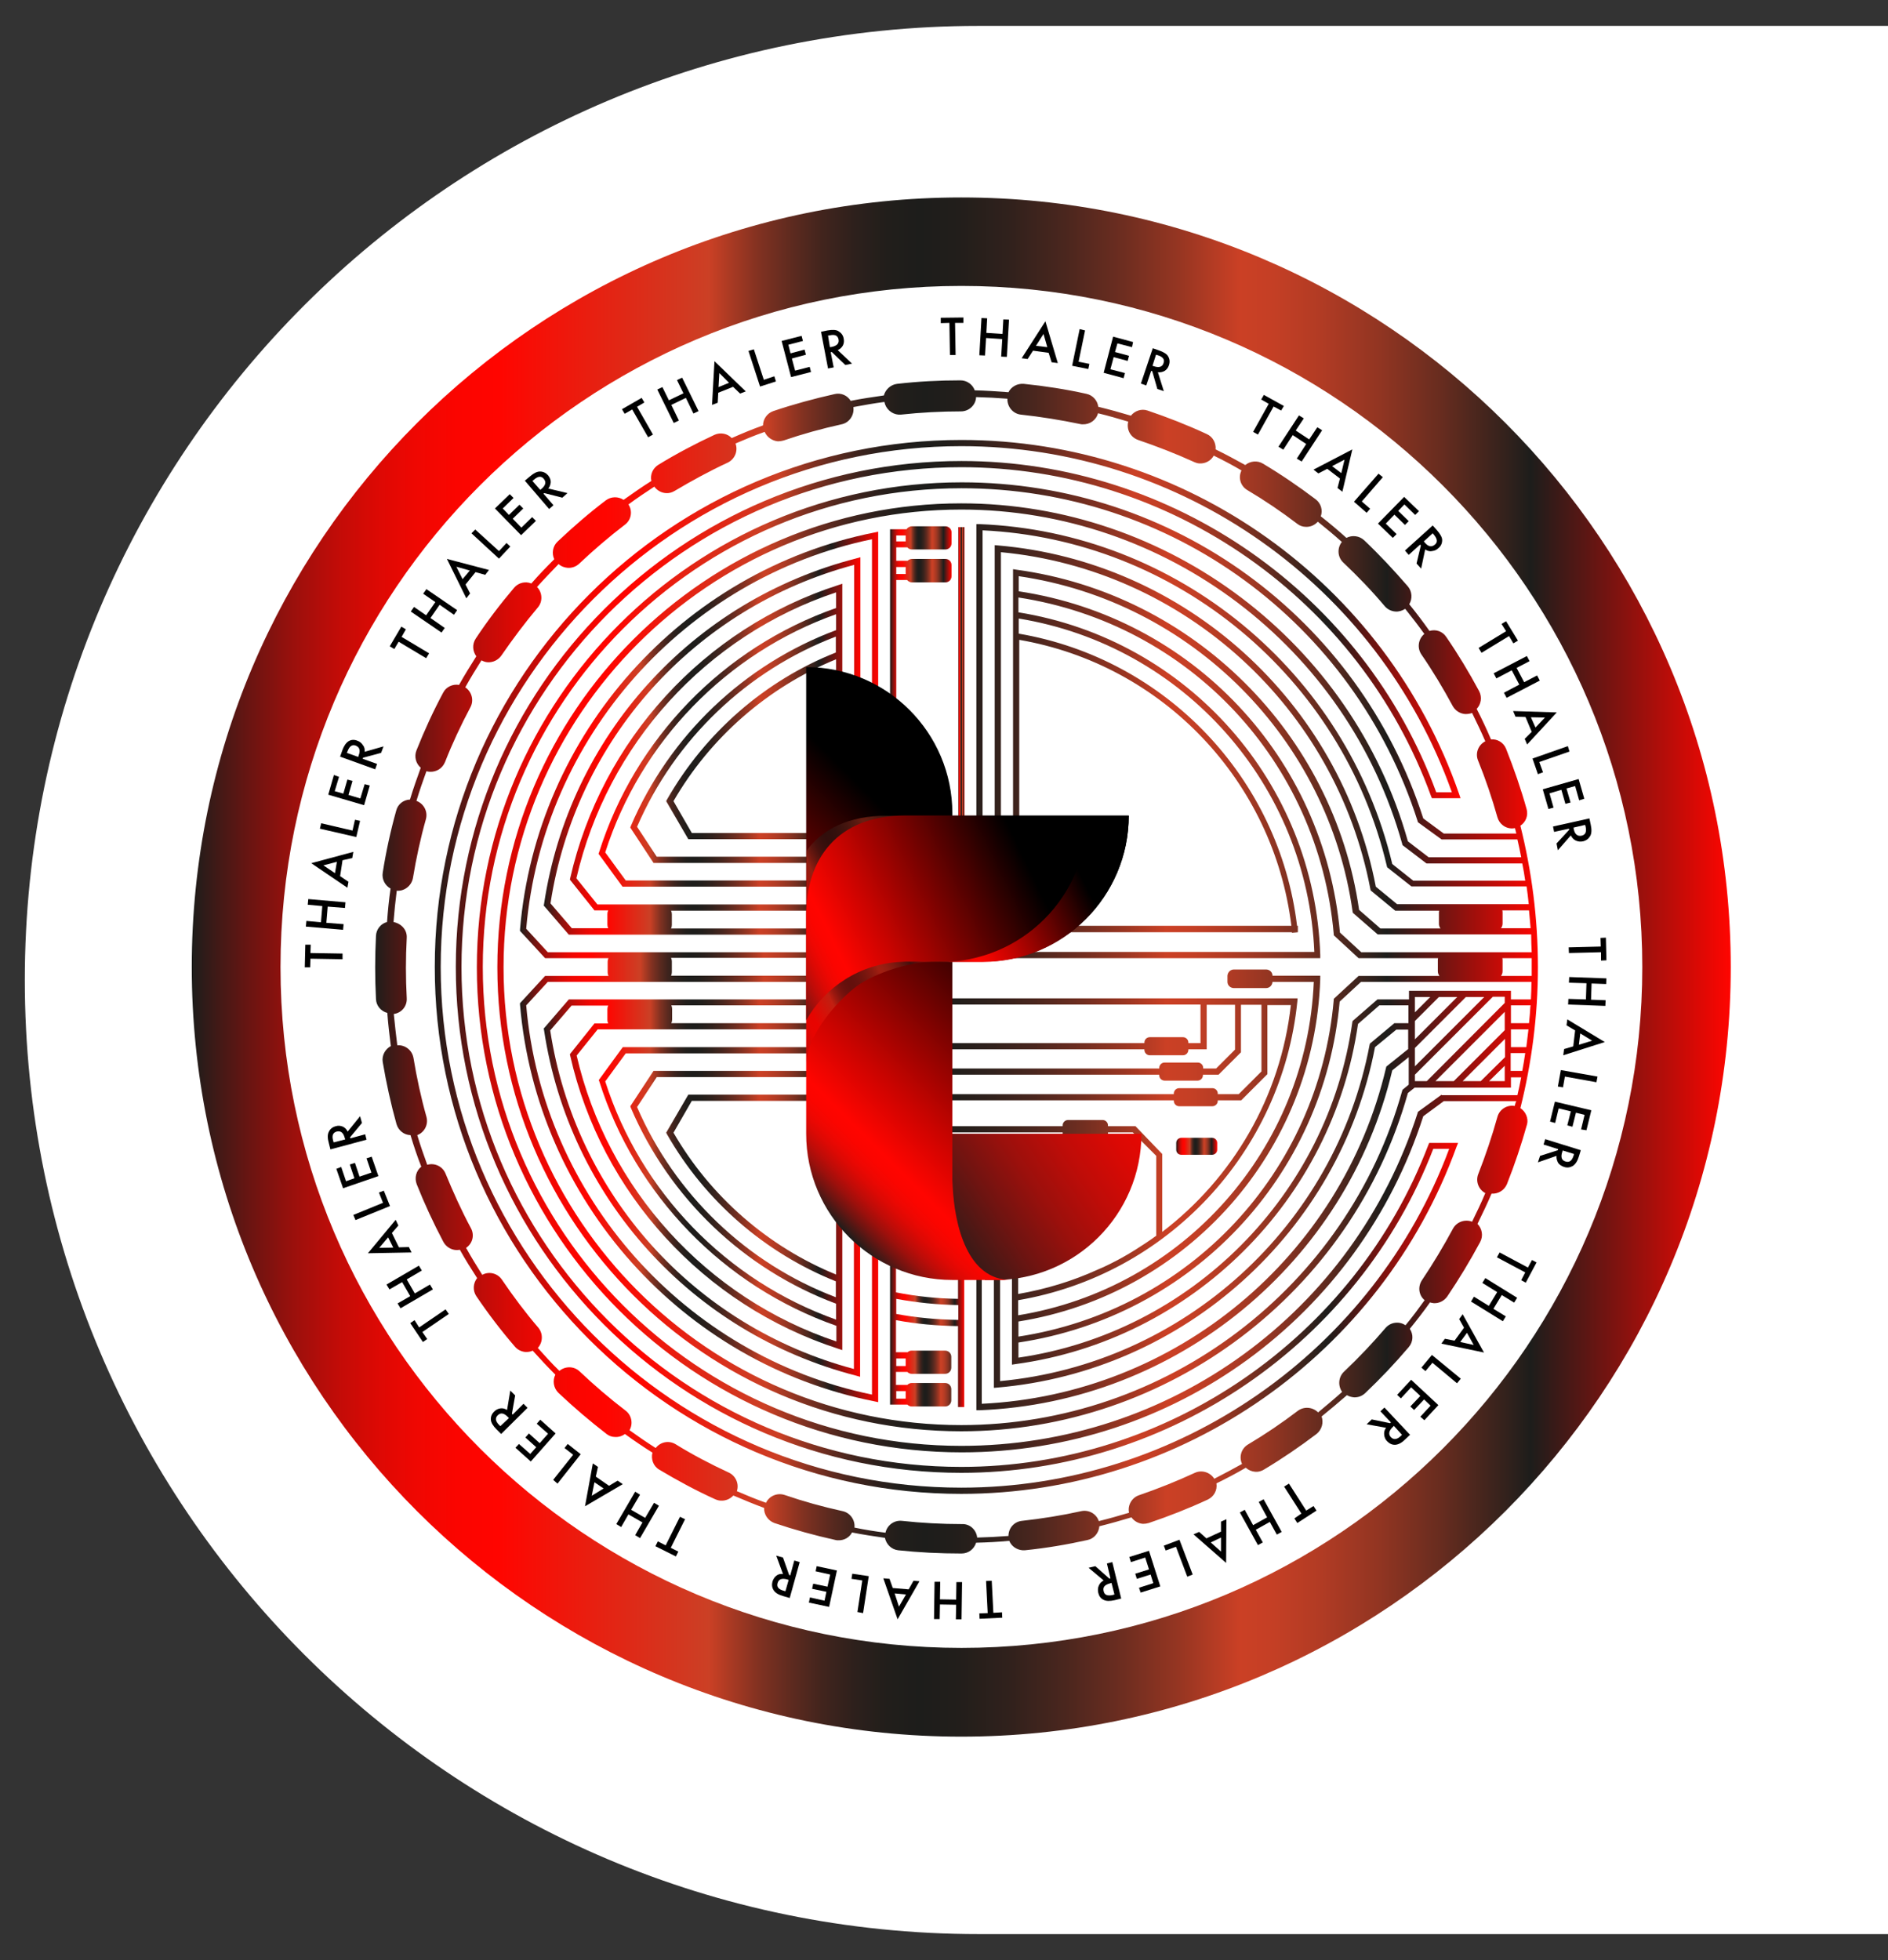 <?xml version="1.0" encoding="utf-8"?>
<!-- Generator: Adobe Illustrator 25.4.1, SVG Export Plug-In . SVG Version: 6.00 Build 0)  -->
<svg version="1.1" id="Capa_1" xmlns="http://www.w3.org/2000/svg" xmlns:xlink="http://www.w3.org/1999/xlink" x="0px" y="0px"
	 viewBox="0 0 700 726.6" style="enable-background:new 0 0 700 726.6;" xml:space="preserve">
<rect x="0" y="0" width="700" height="726.6" fill="#333333" stroke="none"/>
<style type="text/css">
	.st0{fill:#FFFFFF;}
	.st1{fill:url(#SVGID_1_);}
	.st2{fill:url(#SVGID_00000142891024184100874000000009800571992203130535_);}
	.st3{fill:url(#SVGID_00000102507813279011201150000017770989110699447691_);}
	.st4{fill:url(#SVGID_00000128468074992040486330000003966307117008664450_);}
	.st5{fill:url(#SVGID_00000170964853701900114200000013405428878316766339_);}
	.st6{fill:url(#SVGID_00000093162898234035837570000004883572031730843549_);}
	.st7{fill:url(#SVGID_00000068673560992960055710000015371590164056797110_);}
	.st8{fill:url(#SVGID_00000021096801208988222760000004616249588370364083_);}
	.st9{fill:url(#SVGID_00000049211347398381321200000003210889009577070219_);}
	.st10{fill:url(#SVGID_00000016782360542845587350000004302278896244249535_);}
	.st11{fill:url(#SVGID_00000171682451425555928620000000197114268257413000_);}
	.st12{fill:url(#SVGID_00000059308642292037707270000011879667041765243273_);}
	.st13{opacity:0.46;fill:url(#SVGID_00000059273561746269355240000001700436361506456202_);}
	.st14{opacity:0.46;fill:url(#SVGID_00000171696262815432706140000007529249673683777964_);}
	.st15{fill:url(#SVGID_00000153664834518212141080000009148595138959694512_);}
	.st16{fill:url(#SVGID_00000177476349700014057070000009079674518468935554_);}
</style>
<path class="st0" d="M362.9,717h347.8V9.6H362.9C167.6,9.6,9.2,167.9,9.2,363.3v0C9.2,558.6,167.6,717,362.9,717z"/>
<g>
	<g>
		<linearGradient id="SVGID_1_" gradientUnits="userSpaceOnUse" x1="71.18" y1="358.467" x2="641.712" y2="358.467">
			<stop  offset="0" style="stop-color:#1D1D1B"/>
			<stop  offset="1.361264e-02" style="stop-color:#3B1A17"/>
			<stop  offset="3.960662e-02" style="stop-color:#6E1411"/>
			<stop  offset="6.608073e-02" style="stop-color:#9B100C"/>
			<stop  offset="9.254398e-02" style="stop-color:#BF0C08"/>
			<stop  offset="0.119" style="stop-color:#DB0904"/>
			<stop  offset="0.145" style="stop-color:#EF0702"/>
			<stop  offset="0.172" style="stop-color:#FB0500"/>
			<stop  offset="0.199" style="stop-color:#FF0500"/>
			<stop  offset="0.321" style="stop-color:#D13921"/>
			<stop  offset="0.336" style="stop-color:#CB4025"/>
			<stop  offset="0.349" style="stop-color:#AC3A23"/>
			<stop  offset="0.369" style="stop-color:#803121"/>
			<stop  offset="0.39" style="stop-color:#5D2A1F"/>
			<stop  offset="0.41" style="stop-color:#41241D"/>
			<stop  offset="0.431" style="stop-color:#2D201C"/>
			<stop  offset="0.452" style="stop-color:#211E1B"/>
			<stop  offset="0.473" style="stop-color:#1D1D1B"/>
			<stop  offset="0.499" style="stop-color:#221E1B"/>
			<stop  offset="0.532" style="stop-color:#31211C"/>
			<stop  offset="0.567" style="stop-color:#4A261E"/>
			<stop  offset="0.605" style="stop-color:#6D2D20"/>
			<stop  offset="0.644" style="stop-color:#993622"/>
			<stop  offset="0.681" style="stop-color:#CB4025"/>
			<stop  offset="0.703" style="stop-color:#C43F25"/>
			<stop  offset="0.734" style="stop-color:#B13B24"/>
			<stop  offset="0.771" style="stop-color:#923522"/>
			<stop  offset="0.812" style="stop-color:#672C1F"/>
			<stop  offset="0.856" style="stop-color:#30211C"/>
			<stop  offset="0.87" style="stop-color:#1D1D1B"/>
			<stop  offset="0.986" style="stop-color:#E70803"/>
			<stop  offset="1" style="stop-color:#FF0500"/>
		</linearGradient>
		<path class="st1" d="M356.4,73.2c-157.5,0-285.3,127.7-285.3,285.3s127.7,285.3,285.3,285.3S641.7,516,641.7,358.5
			S514,73.2,356.4,73.2z M608.9,358.5c0,139.4-113,252.4-252.4,252.4S104,497.9,104,358.5S217,106,356.4,106
			S608.9,219.1,608.9,358.5z"/>
		
			<linearGradient id="SVGID_00000050651961082062601120000017109996726904740224_" gradientUnits="userSpaceOnUse" x1="138.88" y1="358.605" x2="570.209" y2="358.605">
			<stop  offset="0" style="stop-color:#1D1D1B"/>
			<stop  offset="1.361264e-02" style="stop-color:#3B1A17"/>
			<stop  offset="3.960662e-02" style="stop-color:#6E1411"/>
			<stop  offset="6.608073e-02" style="stop-color:#9B100C"/>
			<stop  offset="9.254398e-02" style="stop-color:#BF0C08"/>
			<stop  offset="0.119" style="stop-color:#DB0904"/>
			<stop  offset="0.145" style="stop-color:#EF0702"/>
			<stop  offset="0.172" style="stop-color:#FB0500"/>
			<stop  offset="0.199" style="stop-color:#FF0500"/>
			<stop  offset="0.321" style="stop-color:#D13921"/>
			<stop  offset="0.336" style="stop-color:#CB4025"/>
			<stop  offset="0.349" style="stop-color:#AC3A23"/>
			<stop  offset="0.369" style="stop-color:#803121"/>
			<stop  offset="0.39" style="stop-color:#5D2A1F"/>
			<stop  offset="0.41" style="stop-color:#41241D"/>
			<stop  offset="0.431" style="stop-color:#2D201C"/>
			<stop  offset="0.452" style="stop-color:#211E1B"/>
			<stop  offset="0.473" style="stop-color:#1D1D1B"/>
			<stop  offset="0.499" style="stop-color:#221E1B"/>
			<stop  offset="0.532" style="stop-color:#31211C"/>
			<stop  offset="0.567" style="stop-color:#4A261E"/>
			<stop  offset="0.605" style="stop-color:#6D2D20"/>
			<stop  offset="0.644" style="stop-color:#993622"/>
			<stop  offset="0.681" style="stop-color:#CB4025"/>
			<stop  offset="0.703" style="stop-color:#C43F25"/>
			<stop  offset="0.734" style="stop-color:#B13B24"/>
			<stop  offset="0.771" style="stop-color:#923522"/>
			<stop  offset="0.812" style="stop-color:#672C1F"/>
			<stop  offset="0.856" style="stop-color:#30211C"/>
			<stop  offset="0.87" style="stop-color:#1D1D1B"/>
			<stop  offset="0.986" style="stop-color:#E70803"/>
			<stop  offset="1" style="stop-color:#FF0500"/>
		</linearGradient>
		<path style="fill:url(#SVGID_00000050651961082062601120000017109996726904740224_);" d="M563.7,410.8c4.2-16.8,6.5-34.3,6.5-52.3
			c0-18.1-2.3-35.6-6.5-52.4c2-1.3,3-3.8,2.3-6.2c-2.1-7.5-4.7-15-7.6-22.3c-0.9-2.3-3.2-3.7-5.6-3.5c-1.6-3.8-3.4-7.6-5.3-11.3
			c1.6-1.7,2.1-4.3,0.9-6.6c-3.7-6.9-7.8-13.7-12.2-20.1c-1.4-2.1-3.9-2.9-6.2-2.2c-2.4-3.4-4.9-6.7-7.5-9.9c1.2-2,1.1-4.7-0.5-6.6
			c-5.1-5.9-10.5-11.7-16.2-17.1c-1.8-1.7-4.5-2-6.6-0.9c-3.1-2.8-6.2-5.4-9.5-8c0.8-2.2,0.1-4.8-1.9-6.3
			c-6.2-4.7-12.8-9.2-19.5-13.2c-2.1-1.3-4.8-1-6.6,0.5c-3.6-2-7.3-4-11-5.8c0.2-2.3-1-4.7-3.3-5.7c-7.1-3.3-14.5-6.2-21.9-8.7
			c-2.3-0.8-4.8,0.1-6.2,1.9c-4-1.2-8-2.3-12.1-3.3c-0.3-2.3-2-4.3-4.4-4.8c-7.6-1.7-15.4-2.9-23.2-3.7c-2.5-0.2-4.7,1.1-5.7,3.1
			c-4.1-0.3-8.3-0.6-12.5-0.7c-0.8-2.2-2.9-3.7-5.3-3.7c-7.8,0-15.7,0.4-23.5,1.3c-2.4,0.3-4.3,2.1-4.9,4.3c-4.2,0.6-8.3,1.2-12.3,2
			c-1.2-2-3.6-3.1-6-2.5c-7.6,1.7-15.3,3.8-22.7,6.3c-2.3,0.8-3.8,3-3.8,5.3c-3.9,1.4-7.8,3-11.6,4.7c-1.6-1.7-4.2-2.2-6.4-1.2
			c-7.1,3.3-14.1,7-20.8,11.1c-2.1,1.3-3.1,3.7-2.6,6c-3.5,2.2-6.9,4.6-10.3,7c-2-1.3-4.6-1.3-6.6,0.2c-6.2,4.7-12.2,9.9-17.9,15.3
			c-1.8,1.7-2.2,4.4-1.2,6.5c-2.9,2.9-5.8,5.9-8.5,9c-2.2-0.9-4.8-0.3-6.4,1.6c-5.1,6-9.9,12.3-14.2,18.8c-1.4,2.1-1.2,4.7,0.2,6.6
			c-2.2,3.5-4.4,7-6.4,10.6c-2.3-0.4-4.8,0.7-5.9,2.9c-3.7,6.9-7,14.1-9.9,21.4c-0.9,2.3-0.2,4.9,1.6,6.4c-1.4,3.9-2.8,7.8-4,11.8
			c-2.4,0.1-4.5,1.7-5.1,4.1c-2.1,7.5-3.8,15.3-5,23c-0.4,2.5,0.9,4.8,2.9,5.9c-0.6,4.1-1,8.2-1.3,12.4c-2.3,0.6-4,2.7-4.1,5.1
			c-0.4,7.8-0.4,15.7,0,23.5c0.1,2.5,1.9,4.5,4.2,5.1c0.3,4.1,0.8,8.3,1.3,12.3c-2.1,1.1-3.4,3.5-3,5.9c1.3,7.7,3,15.5,5.1,23
			c0.7,2.4,2.8,4,5.1,4.1c0,0,0.1,0,0.1,0c1.2,4,2.5,7.9,4,11.7c-1.9,1.5-2.6,4.1-1.7,6.5c2.9,7.3,6.2,14.4,9.9,21.4
			c1,1.8,2.8,2.9,4.7,3c0.5,0,0.9,0,1.4-0.1c2,3.6,4.2,7.1,6.4,10.5c-1.5,1.9-1.7,4.6-0.3,6.7c4.4,6.5,9.2,12.8,14.3,18.7
			c1,1.2,2.5,1.9,4,2c0.9,0,1.8-0.1,2.6-0.5c2.7,3,5.5,6,8.4,8.9c-1.1,2.2-0.7,4.9,1.1,6.7c5.7,5.4,11.7,10.5,17.9,15.3
			c0.9,0.7,2,1.1,3.1,1.1c1.3,0.1,2.6-0.3,3.7-1.1c3.3,2.4,6.7,4.7,10.2,6.9c-0.6,2.4,0.3,5,2.5,6.3c6.7,4,13.7,7.8,20.8,11
			c0.7,0.3,1.4,0.5,2.1,0.5c1.7,0.1,3.4-0.6,4.6-1.9c3.8,1.6,7.6,3.2,11.4,4.6c-0.1,2.4,1.4,4.7,3.8,5.6c7.4,2.5,15,4.6,22.7,6.3
			c0.3,0.1,0.6,0.1,0.9,0.1c2.2,0.1,4.2-1,5.2-2.9c4,0.8,8.1,1.4,12.2,2c0.5,2.4,2.4,4.3,4.9,4.6c3.8,0.4,7.6,0.7,11.5,0.9
			c4,0.2,8,0.3,12,0.3c2.6,0,4.7-1.7,5.4-4c4.1-0.1,8.2-0.3,12.3-0.7c0.8,2,2.7,3.3,4.9,3.5c0.3,0,0.6,0,0.9,0
			c7.8-0.8,15.6-2.1,23.2-3.8c2.5-0.5,4.2-2.7,4.4-5.1c4-1,7.9-2.1,11.9-3.3c1,1.4,2.6,2.3,4.3,2.4c0.7,0,1.4-0.1,2.1-0.3
			c7.4-2.5,14.8-5.4,21.9-8.7c2.3-1.1,3.6-3.5,3.2-6c3.7-1.8,7.3-3.7,10.9-5.8c1,0.9,2.2,1.4,3.5,1.5c1.1,0.1,2.2-0.2,3.2-0.8
			c6.7-4,13.3-8.5,19.5-13.2c2-1.6,2.7-4.2,1.9-6.5c3.2-2.6,6.3-5.2,9.4-7.9c0.8,0.5,1.7,0.7,2.5,0.8c1.5,0.1,3-0.4,4.2-1.5
			c5.7-5.4,11.1-11.1,16.2-17.1c1.7-2,1.8-4.7,0.4-6.8c2.6-3.2,5.1-6.4,7.5-9.8c0.5,0.2,0.9,0.2,1.4,0.3c1.9,0.1,3.8-0.8,5-2.5
			c4.4-6.5,8.5-13.3,12.2-20.2c1.2-2.3,0.7-4.9-1-6.7c1.8-3.7,3.6-7.4,5.2-11.2c0,0,0.1,0,0.1,0c2.4,0.1,4.6-1.2,5.6-3.5
			c2.9-7.3,5.4-14.8,7.5-22.3C566.7,414.6,565.7,412.1,563.7,410.8z M564.4,397h-4.3v-6.6h5.4C565.2,392.6,564.8,394.8,564.4,397z
			 M565.9,388.2h-5.7v-6.6h6.5C566.4,383.8,566.2,386,565.9,388.2z M567.4,373.2H567v0L567.4,373.2c-0.1,2.1-0.3,4.1-0.5,6.1h-6.7
			v-6.6h7.3C567.5,372.9,567.4,373.1,567.4,373.2z M567.6,370.5h-7.4v-3.2h-37.8v3.2h-11.7l-9.2,8l-0.1,0.4
			c-9,64.1-59.8,115.1-123.8,124.4v-5.6c64.4-9.7,113.3-61.5,119.1-126.4l7.9-7.3l63.2,0C567.8,366.2,567.7,368.4,567.6,370.5z
			 M549,400.8h-6.7l15.7-15.7v6.8L549,400.8z M557.9,395.1v5.7h-5.8L557.9,395.1z M539,400.8h-6.8l25.7-25.7v6.8L539,400.8z
			 M529,400.8h-4.4v-2.4l28.9-28.9h4.4v2.3L529,400.8z M533.5,369.6h6.8l-15.7,15.7v-6.8L533.5,369.6z M524.6,375.3v-5.7h5.7
			L524.6,375.3z M543.5,369.6h6.8l-25.7,25.7v-6.8L543.5,369.6z M567.9,358.5c0,1.1,0,2.2,0,3.3l-11.4,0c0.4-0.5,0.6-1.1,0.6-1.8v-4
			c0-0.3,0-0.5-0.1-0.8h10.9C567.9,356.3,567.9,357.4,567.9,358.5z M567.9,353h-63.2l-7.9-7.3c-5.9-65-54.7-116.8-119.1-126.5v-5.6
			c64,9.3,114.8,60.2,123.8,124.4l0.1,0.4l9.2,8h56.9C567.7,348.6,567.8,350.8,567.9,353z M567.5,344.1h-11c0.4-0.5,0.6-1.1,0.6-1.8
			v-4c0-0.3,0-0.5-0.1-0.8h9.9C567.1,339.8,567.3,341.9,567.5,344.1z M565.5,326.5H524l-7.8-6.2c-17-71.3-79.8-123.1-153-126l-1.2,0
			l0,113.4h2.3l0-111.1c71.8,3.4,133.4,54.4,149.9,124.5l0.1,0.4l9,7.1h42.7c0.3,2.2,0.6,4.4,0.8,6.6h-48.8l-7.9-6.5
			c-13.2-68.6-70.7-120.6-140.1-126.5l-1.2-0.1v105.6h2.3V204.7c68,6.4,124.2,57.6,137,125l0.1,0.4l9.1,7.5h16.3
			c-0.1,0.3-0.1,0.5-0.1,0.8v4c0,0.7,0.2,1.3,0.6,1.8h-22.3l-7.9-6.9c-9.4-65.4-61.5-117.2-127-126.1l-1.3-0.2v96.8h2.3v-70.6
			c53.3,9.2,94.3,52.4,100.9,106h-85.1v2.4h85.3c0,0.1,0,0.2,0,0.2l2.2-0.2v-2.4h-0.3c-6.6-54.8-48.7-99-103.2-108.3v-5.6
			c61.2,10,107,61.7,109.6,123.6H370.8c0.1,0.8,0,1.5-0.2,2.3h118.9l0-1.2c-2.1-63.7-49-116.9-111.9-127v-5.5
			c63.3,9.7,111.3,60.8,116.9,124.8l0,0.4l9.2,8.5h29.5c-0.1,0.2-0.1,0.5-0.1,0.8v4c0,0.7,0.2,1.3,0.6,1.8l-30,0l-9.2,8.5l0,0.4
			c-5.6,64-53.6,115.1-116.9,124.8v-5.6c62.8-10,109.8-63.3,111.9-127l0-1.2h-17.7c0-1.3-1.1-2.3-2.4-2.3h-11.9
			c-1.3,0-2.3,1-2.4,2.3h0v2.3h0c0,1.3,1.1,2.3,2.4,2.3h11.9c1.3,0,2.3-1,2.4-2.3h15.3c-2.6,62-48.4,113.6-109.6,123.6V482
			c55.3-9.4,97.8-54.8,103.5-110.7l0.1-1.2H343.7v2.3h101.4v14.3h-4.5v-0.2c0-1.1-0.9-2-2-2h-12.3c-1.1,0-2,0.9-2,2v0.2h-93.6v2.3
			h93.6v0.2c0,1.1,0.9,2,2,2h12.3c1.1,0,2-0.9,2-2v-0.2h6.8v-16.5h10.5v16.6l-7,7l-4.8,0v-0.2c0-1.1-0.9-2-2-2h-12.3
			c-1.1,0-2,0.9-2,2v0.2l-90.7,0v2.3l90.7,0v0.2c0,1.1,0.9,2,2,2H444c1.1,0,2-0.9,2-2v-0.2l5.8,0l8.3-8.3v-17.6h7.6v24.7l-8.4,8.4
			h-7.8v-0.2c0-1.1-0.9-2-2-2h-12.3c-1.1,0-2,0.9-2,2v0.2h-99.9v2.3h99.9v0.2c0,1.1,0.9,2,2,2h12.3c1.1,0,2-0.9,2-2v-0.2h8.7
			l9.7-9.7v-25.6h8.7c-3.8,34.1-21.6,64.2-47.7,84.1v-28.9L421,417.5h-10.2v-0.3c0-1.1-0.9-2-2-2H396c-1.1,0-2,0.9-2,2v0.3h-47.9
			v2.3H394v0.3c0,0.6,0.3,1.1,0.7,1.5c1.5,0.1,2.9,0.3,4.3,0.5h9.8c1.1,0,2-0.9,2-2v-0.3h9.2l8.7,8.7v29.6c-2.6,1.9-5.2,3.6-7.9,5.3
			l-2.3,1.4c-3,1.8-6.1,3.4-9.3,4.9l-2.3,1c-9.2,4.2-19.1,7.2-29.4,9v-17.4h-2.3v43.6l1.3-0.2c65.5-8.9,117.6-60.7,127-126.1
			l7.9-6.9h10.8v6.6h-5.2l-9.1,7.6l-0.1,0.4c-12.7,67.2-68.9,118.3-137,124.7v-49.7h-2.3v52.2l1.2-0.1
			c69.4-5.9,127-57.8,140.1-126.2l7.9-6.5h4.4v7.2l-8.1,6.5l-0.1,0.4c-16.5,70.1-78,121.2-149.9,124.6v-58H362v60.4l1.2,0
			c73.2-2.9,136.1-54.7,153-126l6.1-4.9v10.2l-2.3,1.9l-0.1,0.3c-20.3,73-87.6,124-163.5,124c-93.6,0-169.7-76.1-169.7-169.7
			c0-93.6,76.1-169.7,169.7-169.7c75.9,0,143.2,51,163.5,124l0.1,0.4l8.9,6.8h35.5C564.8,322.1,565.2,324.3,565.5,326.5z M561.6,410
			c-2.8-0.5-5.6,1.2-6.4,4c-2,7.2-4.4,14.3-7.1,21.2c-1.1,2.7,0.1,5.8,2.6,7.1c-1.5,3.6-3.2,7.1-4.9,10.6c-2.6-1-5.7,0-7.1,2.6
			c-3.5,6.5-7.4,13-11.5,19.1c-1.6,2.4-1.2,5.6,1,7.4c-2.3,3.2-4.6,6.3-7.1,9.3c-2.3-1.6-5.5-1.2-7.4,1c-4.8,5.6-10,11.1-15.4,16.2
			c-2.1,2-2.3,5.2-0.7,7.5c-2.9,2.6-5.9,5.1-8.9,7.6c-2-2-5.2-2.3-7.5-0.6c-5.9,4.5-12.1,8.7-18.5,12.5c-2.5,1.5-3.4,4.6-2.2,7.2
			c-3.4,1.9-6.8,3.7-10.3,5.5c-1.5-2.4-4.6-3.4-7.2-2.2c-6.7,3.1-13.7,5.9-20.7,8.3c-2.7,0.9-4.3,3.8-3.7,6.5
			c-3.7,1.1-7.5,2.2-11.2,3.1c-0.9-2.7-3.7-4.3-6.5-3.7c-7.2,1.6-14.7,2.8-22,3.6c-2.9,0.3-5,2.7-5,5.6c-3.9,0.3-7.7,0.5-11.6,0.6
			c-0.3-2.8-2.6-5.1-5.6-5c-7.4,0-15-0.4-22.3-1.2c-2.9-0.3-5.5,1.6-6.1,4.4c-3.9-0.5-7.7-1.1-11.5-1.9c0.3-2.8-1.6-5.5-4.4-6.1
			c-7.3-1.6-14.5-3.6-21.5-6c-2.8-0.9-5.7,0.4-6.9,2.9c-3.7-1.3-7.3-2.8-10.8-4.3c0.9-2.7-0.4-5.7-3-6.9
			c-6.7-3.1-13.4-6.6-19.7-10.5c-2.5-1.5-5.6-0.9-7.4,1.4c-3.3-2.1-6.5-4.3-9.7-6.6c1.4-2.4,0.8-5.6-1.5-7.3
			c-5.9-4.5-11.6-9.4-17-14.5c-2.1-2-5.3-2-7.5-0.2c-2.8-2.7-5.4-5.6-8-8.5c1.9-2.1,2-5.3,0.2-7.5c-4.8-5.6-9.3-11.6-13.5-17.8
			c-1.6-2.4-4.8-3.2-7.3-1.8c-2.1-3.3-4.1-6.6-6-10c2.4-1.6,3.2-4.7,1.8-7.3c-3.5-6.5-6.6-13.4-9.4-20.2c-1.1-2.7-4-4.1-6.8-3.3
			c-1.3-3.6-2.6-7.3-3.7-11c2.7-1,4.2-4,3.4-6.8c-2-7.1-3.6-14.5-4.8-21.8c-0.5-2.9-3.1-4.9-6-4.7c-0.5-3.8-0.9-7.7-1.3-11.6
			c2.9-0.4,5-2.9,4.8-5.9c-0.4-7.4-0.4-14.9,0-22.3c0.2-3-2-5.3-4.9-5.9c0.3-3.9,0.7-7.8,1.2-11.6c0,0,0.1,0,0.1,0
			c2.8,0.2,5.4-1.9,5.9-4.7c1.2-7.3,2.8-14.7,4.8-21.8c0.8-2.9-0.8-5.8-3.5-6.8c1.1-3.7,2.4-7.4,3.7-11c0.4,0.1,0.9,0.2,1.3,0.2
			c2.4,0.1,4.6-1.2,5.6-3.6c2.7-6.9,5.9-13.7,9.4-20.3c1.4-2.6,0.5-5.8-1.9-7.4c1.9-3.4,3.9-6.7,6-10c0.8,0.4,1.6,0.7,2.4,0.7
			c1.9,0.1,3.8-0.8,5-2.5c4.2-6.1,8.7-12.1,13.5-17.8c1.9-2.2,1.7-5.6-0.3-7.6c2.6-2.9,5.3-5.7,8-8.5c1,0.9,2.2,1.3,3.4,1.4
			c1.5,0.1,3-0.4,4.2-1.5c5.4-5.1,11.1-10,17-14.5c2.4-1.8,2.9-5.1,1.3-7.5c3.1-2.3,6.4-4.5,9.6-6.6c1,1.4,2.6,2.3,4.3,2.4
			c1.1,0.1,2.2-0.2,3.2-0.8c6.4-3.8,13-7.4,19.7-10.5c2.7-1.3,3.9-4.4,2.9-7.1c3.5-1.5,7.1-3,10.8-4.3c0.9,2,2.8,3.3,4.9,3.5
			c0.7,0,1.4-0.1,2.1-0.3c7-2.4,14.2-4.4,21.5-6c2.9-0.6,4.8-3.4,4.4-6.4c3.8-0.7,7.6-1.4,11.5-1.9c0.5,2.6,2.7,4.5,5.2,4.7
			c0.3,0,0.6,0,0.9,0c7.4-0.8,14.9-1.2,22.3-1.2c3,0,5.5-2.4,5.6-5.3c3.9,0.1,7.8,0.3,11.6,0.6c-0.1,3,2.1,5.6,5,5.9
			c7.4,0.8,14.8,2,22,3.5c0.3,0.1,0.6,0.1,0.9,0.1c2.6,0.1,5-1.5,5.7-4.1c3.8,0.9,7.5,2,11.2,3.1c-0.7,2.9,0.8,5.8,3.7,6.8
			c7,2.4,14,5.1,20.8,8.2c0.7,0.3,1.4,0.5,2,0.5c2.1,0.1,4.2-1,5.2-2.9c3.5,1.7,6.9,3.5,10.3,5.5c-1.3,2.6-0.4,5.8,2.2,7.3
			c6.4,3.8,12.6,8,18.5,12.5c0.9,0.7,2,1.1,3.1,1.1c1.7,0.1,3.3-0.6,4.5-1.9c3,2.4,6,4.9,8.9,7.5c-1.8,2.3-1.6,5.6,0.5,7.6
			c5.4,5.1,10.6,10.5,15.4,16.2c1,1.2,2.5,1.9,4,2c1.2,0.1,2.5-0.3,3.6-1c2.4,3,4.8,6.1,7.1,9.3c-2.2,1.8-2.8,5.1-1.1,7.6
			c4.2,6.1,8.1,12.6,11.6,19.1c1,1.8,2.8,2.9,4.7,3c0.8,0,1.7-0.1,2.5-0.4c1.7,3.5,3.4,7,4.9,10.5c-2.6,1.3-3.8,4.4-2.7,7.1
			c2.8,6.9,5.2,14,7.2,21.1c0.7,2.4,2.8,4,5.1,4.1c0.4,0,0.9,0,1.4-0.1c0.2,0.7,0.3,1.3,0.5,2h-26.9l-7.6-5.6
			c-24-74.5-92.7-124.6-171.1-124.6c-99.1,0-179.8,80.6-179.8,179.8s80.6,179.8,179.8,179.8c78.4,0,147.1-50.1,171.1-124.6l7.6-5.6
			h26.9C561.9,408.7,561.8,409.3,561.6,410z M534.5,405.8l-8.8,6.4l-0.1,0.4C501.9,486.4,434,536,356.4,536
			C258.6,536,179,456.3,179,358.5c0-97.9,79.6-177.5,177.5-177.5c77.5,0,145.5,49.6,169.1,123.4l0.1,0.4l8.8,6.4h28.1
			c0.5,2.2,1,4.4,1.4,6.6h-34.3l-7.7-5.9c-20.7-73.8-88.8-125.3-165.6-125.3c-94.8,0-172,77.1-172,172s77.1,172,172,172
			c76.8,0,144.9-51.5,165.6-125.4l2.5-2h35.7v-3.8h3.8c-0.4,2.2-0.9,4.4-1.4,6.6H534.5z"/>
		
			<linearGradient id="SVGID_00000060028963753266341660000010507519205800311444_" gradientUnits="userSpaceOnUse" x1="161.142" y1="358.466" x2="541.49" y2="358.466">
			<stop  offset="0" style="stop-color:#1D1D1B"/>
			<stop  offset="1.361264e-02" style="stop-color:#3B1A17"/>
			<stop  offset="3.960662e-02" style="stop-color:#6E1411"/>
			<stop  offset="6.608073e-02" style="stop-color:#9B100C"/>
			<stop  offset="9.254398e-02" style="stop-color:#BF0C08"/>
			<stop  offset="0.119" style="stop-color:#DB0904"/>
			<stop  offset="0.145" style="stop-color:#EF0702"/>
			<stop  offset="0.172" style="stop-color:#FB0500"/>
			<stop  offset="0.199" style="stop-color:#FF0500"/>
			<stop  offset="0.321" style="stop-color:#D13921"/>
			<stop  offset="0.336" style="stop-color:#CB4025"/>
			<stop  offset="0.349" style="stop-color:#AC3A23"/>
			<stop  offset="0.369" style="stop-color:#803121"/>
			<stop  offset="0.39" style="stop-color:#5D2A1F"/>
			<stop  offset="0.41" style="stop-color:#41241D"/>
			<stop  offset="0.431" style="stop-color:#2D201C"/>
			<stop  offset="0.452" style="stop-color:#211E1B"/>
			<stop  offset="0.473" style="stop-color:#1D1D1B"/>
			<stop  offset="0.499" style="stop-color:#221E1B"/>
			<stop  offset="0.532" style="stop-color:#31211C"/>
			<stop  offset="0.567" style="stop-color:#4A261E"/>
			<stop  offset="0.605" style="stop-color:#6D2D20"/>
			<stop  offset="0.644" style="stop-color:#993622"/>
			<stop  offset="0.681" style="stop-color:#CB4025"/>
			<stop  offset="0.703" style="stop-color:#C43F25"/>
			<stop  offset="0.734" style="stop-color:#B13B24"/>
			<stop  offset="0.771" style="stop-color:#923522"/>
			<stop  offset="0.812" style="stop-color:#672C1F"/>
			<stop  offset="0.856" style="stop-color:#30211C"/>
			<stop  offset="0.87" style="stop-color:#1D1D1B"/>
			<stop  offset="0.986" style="stop-color:#E70803"/>
			<stop  offset="1" style="stop-color:#FF0500"/>
		</linearGradient>
		<path style="fill:url(#SVGID_00000060028963753266341660000010507519205800311444_);" d="M356.4,553.8
			c81.9,0,155.7-51.7,183.6-128.6l0.6-1.5h-10.7l-0.3,0.7c-27.2,71.4-96.8,119.4-173.2,119.4c-102.2,0-185.3-83.1-185.3-185.3
			c0-102.2,83.1-185.3,185.3-185.3c77.7,0,147.7,49,174.2,122l0.3,0.7h10.6l-0.5-1.5c-27.2-78.5-101.4-131.3-184.5-131.3
			c-107.7,0-195.3,87.6-195.3,195.3C161.1,466.2,248.8,553.8,356.4,553.8z M356.4,165.4c81.6,0,154.5,51.5,181.9,128.3h-5.8
			c-27-73.5-97.7-122.8-176-122.8c-103.4,0-187.5,84.1-187.5,187.5C168.9,461.9,253,546,356.4,546c77.1,0,147.3-48.2,175-120.1h5.9
			c-28,75.2-100.5,125.6-180.9,125.6c-106.4,0-193-86.6-193-193S250,165.4,356.4,165.4z"/>
		
			<linearGradient id="SVGID_00000087371161067555339960000017557939594929883286_" gradientUnits="userSpaceOnUse" x1="192.794" y1="358.468" x2="325.616" y2="358.468">
			<stop  offset="0" style="stop-color:#1D1D1B"/>
			<stop  offset="1.361264e-02" style="stop-color:#3B1A17"/>
			<stop  offset="3.960662e-02" style="stop-color:#6E1411"/>
			<stop  offset="6.608073e-02" style="stop-color:#9B100C"/>
			<stop  offset="9.254398e-02" style="stop-color:#BF0C08"/>
			<stop  offset="0.119" style="stop-color:#DB0904"/>
			<stop  offset="0.145" style="stop-color:#EF0702"/>
			<stop  offset="0.172" style="stop-color:#FB0500"/>
			<stop  offset="0.199" style="stop-color:#FF0500"/>
			<stop  offset="0.321" style="stop-color:#D13921"/>
			<stop  offset="0.336" style="stop-color:#CB4025"/>
			<stop  offset="0.349" style="stop-color:#AC3A23"/>
			<stop  offset="0.369" style="stop-color:#803121"/>
			<stop  offset="0.39" style="stop-color:#5D2A1F"/>
			<stop  offset="0.41" style="stop-color:#41241D"/>
			<stop  offset="0.431" style="stop-color:#2D201C"/>
			<stop  offset="0.452" style="stop-color:#211E1B"/>
			<stop  offset="0.473" style="stop-color:#1D1D1B"/>
			<stop  offset="0.499" style="stop-color:#221E1B"/>
			<stop  offset="0.532" style="stop-color:#31211C"/>
			<stop  offset="0.567" style="stop-color:#4A261E"/>
			<stop  offset="0.605" style="stop-color:#6D2D20"/>
			<stop  offset="0.644" style="stop-color:#993622"/>
			<stop  offset="0.681" style="stop-color:#CB4025"/>
			<stop  offset="0.703" style="stop-color:#C43F25"/>
			<stop  offset="0.734" style="stop-color:#B13B24"/>
			<stop  offset="0.771" style="stop-color:#923522"/>
			<stop  offset="0.812" style="stop-color:#672C1F"/>
			<stop  offset="0.856" style="stop-color:#30211C"/>
			<stop  offset="0.87" style="stop-color:#1D1D1B"/>
			<stop  offset="0.986" style="stop-color:#E70803"/>
			<stop  offset="1" style="stop-color:#FF0500"/>
		</linearGradient>
		<path style="fill:url(#SVGID_00000087371161067555339960000017557939594929883286_);" d="M192.8,344.6l0,0.5l9.3,10.1h23.5
			c-0.2,0.4-0.3,0.8-0.3,1.3v4c0,0.5,0.1,0.9,0.3,1.3l-23.5,0l-9.3,10.1l0,0.5c6.1,72.5,60.1,133,131.4,147.1l1.4,0.3v-90.1h-2.3
			V517c-69.5-14.4-122.1-73.5-128.2-144.3l8-8.7l112.8,0v-2.3l-67.1,0c0.2-0.4,0.3-0.8,0.3-1.3v-4c0-0.5-0.1-0.9-0.3-1.3h67.1V353
			H203.1l-8-8.7c6.1-70.8,58.7-130,128.2-144.4v107.9h2.3V197.1l-1.4,0.3C252.9,211.6,198.9,272.1,192.8,344.6z"/>
		
			<linearGradient id="SVGID_00000031923476061838014720000002653942349243178133_" gradientUnits="userSpaceOnUse" x1="201.671" y1="276.478" x2="318.927" y2="276.478">
			<stop  offset="0" style="stop-color:#1D1D1B"/>
			<stop  offset="1.361264e-02" style="stop-color:#3B1A17"/>
			<stop  offset="3.960662e-02" style="stop-color:#6E1411"/>
			<stop  offset="6.608073e-02" style="stop-color:#9B100C"/>
			<stop  offset="9.254398e-02" style="stop-color:#BF0C08"/>
			<stop  offset="0.119" style="stop-color:#DB0904"/>
			<stop  offset="0.145" style="stop-color:#EF0702"/>
			<stop  offset="0.172" style="stop-color:#FB0500"/>
			<stop  offset="0.199" style="stop-color:#FF0500"/>
			<stop  offset="0.321" style="stop-color:#D13921"/>
			<stop  offset="0.336" style="stop-color:#CB4025"/>
			<stop  offset="0.349" style="stop-color:#AC3A23"/>
			<stop  offset="0.369" style="stop-color:#803121"/>
			<stop  offset="0.39" style="stop-color:#5D2A1F"/>
			<stop  offset="0.41" style="stop-color:#41241D"/>
			<stop  offset="0.431" style="stop-color:#2D201C"/>
			<stop  offset="0.452" style="stop-color:#211E1B"/>
			<stop  offset="0.473" style="stop-color:#1D1D1B"/>
			<stop  offset="0.499" style="stop-color:#221E1B"/>
			<stop  offset="0.532" style="stop-color:#31211C"/>
			<stop  offset="0.567" style="stop-color:#4A261E"/>
			<stop  offset="0.605" style="stop-color:#6D2D20"/>
			<stop  offset="0.644" style="stop-color:#993622"/>
			<stop  offset="0.681" style="stop-color:#CB4025"/>
			<stop  offset="0.703" style="stop-color:#C43F25"/>
			<stop  offset="0.734" style="stop-color:#B13B24"/>
			<stop  offset="0.771" style="stop-color:#923522"/>
			<stop  offset="0.812" style="stop-color:#672C1F"/>
			<stop  offset="0.856" style="stop-color:#30211C"/>
			<stop  offset="0.87" style="stop-color:#1D1D1B"/>
			<stop  offset="0.986" style="stop-color:#E70803"/>
			<stop  offset="1" style="stop-color:#FF0500"/>
		</linearGradient>
		<path style="fill:url(#SVGID_00000031923476061838014720000002653942349243178133_);" d="M318.9,206.6l-1.4,0.4
			c-61,15.6-106.5,66-115.8,128.2l-0.1,0.5l9.3,10.8h105v-2.3h-67.1c0.2-0.4,0.3-0.8,0.3-1.3v-4c0-0.5-0.1-0.9-0.3-1.3h67.1v-2.3
			h-94.4l-7.8-9.7c11.4-49.5,48.1-90,96.3-106v5.8c-41.8,14.6-74.6,48.4-87.9,90.6l-0.2,0.5l8.9,12.2h85v-2.3H232l-7.6-10.4
			c13.1-41,45-73.9,85.6-88.3v5.9c-34.1,12.7-61.8,39.1-76.1,72.6l-0.2,0.6l8.6,13.1h73.5v-2.3h-72.3l-7.3-11.1
			c14-32.4,40.8-58,73.7-70.5v5.9c-26.3,10.4-48.5,29.8-62.6,54.5l-0.3,0.6l8.2,14.1h60.6v-2.3h-59.3l-6.8-11.8
			c13.7-23.7,35.1-42.3,60.3-52.6v63.3h2.3v-91.3l-1.5,0.5c-49.8,16-87.8,57.6-99.4,108.7l-0.1,0.5l9.1,11.4h5.1
			c-0.2,0.4-0.3,0.8-0.3,1.3v4c0,0.5,0.1,0.9,0.3,1.3H212l-7.9-9.2c9.3-60.6,53.3-109.7,112.6-125.5v98.3h2.3V206.6z"/>
		
			<linearGradient id="SVGID_00000063599187869565311870000011201781086857988517_" gradientUnits="userSpaceOnUse" x1="355.308" y1="251.605" x2="357.568" y2="251.605">
			<stop  offset="0" style="stop-color:#1D1D1B"/>
			<stop  offset="1.361264e-02" style="stop-color:#3B1A17"/>
			<stop  offset="3.960662e-02" style="stop-color:#6E1411"/>
			<stop  offset="6.608073e-02" style="stop-color:#9B100C"/>
			<stop  offset="9.254398e-02" style="stop-color:#BF0C08"/>
			<stop  offset="0.119" style="stop-color:#DB0904"/>
			<stop  offset="0.145" style="stop-color:#EF0702"/>
			<stop  offset="0.172" style="stop-color:#FB0500"/>
			<stop  offset="0.199" style="stop-color:#FF0500"/>
			<stop  offset="0.321" style="stop-color:#D13921"/>
			<stop  offset="0.336" style="stop-color:#CB4025"/>
			<stop  offset="0.349" style="stop-color:#AC3A23"/>
			<stop  offset="0.369" style="stop-color:#803121"/>
			<stop  offset="0.39" style="stop-color:#5D2A1F"/>
			<stop  offset="0.41" style="stop-color:#41241D"/>
			<stop  offset="0.431" style="stop-color:#2D201C"/>
			<stop  offset="0.452" style="stop-color:#211E1B"/>
			<stop  offset="0.473" style="stop-color:#1D1D1B"/>
			<stop  offset="0.499" style="stop-color:#221E1B"/>
			<stop  offset="0.532" style="stop-color:#31211C"/>
			<stop  offset="0.567" style="stop-color:#4A261E"/>
			<stop  offset="0.605" style="stop-color:#6D2D20"/>
			<stop  offset="0.644" style="stop-color:#993622"/>
			<stop  offset="0.681" style="stop-color:#CB4025"/>
			<stop  offset="0.703" style="stop-color:#C43F25"/>
			<stop  offset="0.734" style="stop-color:#B13B24"/>
			<stop  offset="0.771" style="stop-color:#923522"/>
			<stop  offset="0.812" style="stop-color:#672C1F"/>
			<stop  offset="0.856" style="stop-color:#30211C"/>
			<stop  offset="0.87" style="stop-color:#1D1D1B"/>
			<stop  offset="0.986" style="stop-color:#E70803"/>
			<stop  offset="1" style="stop-color:#FF0500"/>
		</linearGradient>
		
			<rect x="355.3" y="195.4" style="fill:url(#SVGID_00000063599187869565311870000011201781086857988517_);" width="2.3" height="112.4"/>
		
			<linearGradient id="SVGID_00000045604416189417147830000006988984432578709123_" gradientUnits="userSpaceOnUse" x1="330.045" y1="475.636" x2="357.568" y2="475.636">
			<stop  offset="0" style="stop-color:#1D1D1B"/>
			<stop  offset="1.361264e-02" style="stop-color:#3B1A17"/>
			<stop  offset="3.960662e-02" style="stop-color:#6E1411"/>
			<stop  offset="6.608073e-02" style="stop-color:#9B100C"/>
			<stop  offset="9.254398e-02" style="stop-color:#BF0C08"/>
			<stop  offset="0.119" style="stop-color:#DB0904"/>
			<stop  offset="0.145" style="stop-color:#EF0702"/>
			<stop  offset="0.172" style="stop-color:#FB0500"/>
			<stop  offset="0.199" style="stop-color:#FF0500"/>
			<stop  offset="0.321" style="stop-color:#D13921"/>
			<stop  offset="0.336" style="stop-color:#CB4025"/>
			<stop  offset="0.349" style="stop-color:#AC3A23"/>
			<stop  offset="0.369" style="stop-color:#803121"/>
			<stop  offset="0.39" style="stop-color:#5D2A1F"/>
			<stop  offset="0.41" style="stop-color:#41241D"/>
			<stop  offset="0.431" style="stop-color:#2D201C"/>
			<stop  offset="0.452" style="stop-color:#211E1B"/>
			<stop  offset="0.473" style="stop-color:#1D1D1B"/>
			<stop  offset="0.499" style="stop-color:#221E1B"/>
			<stop  offset="0.532" style="stop-color:#31211C"/>
			<stop  offset="0.567" style="stop-color:#4A261E"/>
			<stop  offset="0.605" style="stop-color:#6D2D20"/>
			<stop  offset="0.644" style="stop-color:#993622"/>
			<stop  offset="0.681" style="stop-color:#CB4025"/>
			<stop  offset="0.703" style="stop-color:#C43F25"/>
			<stop  offset="0.734" style="stop-color:#B13B24"/>
			<stop  offset="0.771" style="stop-color:#923522"/>
			<stop  offset="0.812" style="stop-color:#672C1F"/>
			<stop  offset="0.856" style="stop-color:#30211C"/>
			<stop  offset="0.87" style="stop-color:#1D1D1B"/>
			<stop  offset="0.986" style="stop-color:#E70803"/>
			<stop  offset="1" style="stop-color:#FF0500"/>
		</linearGradient>
		<path style="fill:url(#SVGID_00000045604416189417147830000006988984432578709123_);" d="M330,520.7h6.4c0.4,0.4,1,0.7,1.6,0.7
			h12.4c1.3,0,2.3-1,2.3-2.3V515c0-1.3-1-2.3-2.3-2.3h-12.4c-0.6,0-1.2,0.3-1.6,0.7h-4.2v-4.8h4.2c0.4,0.4,1,0.7,1.6,0.7h12.4
			c1.3,0,2.3-1,2.3-2.3V503c0-1.3-1-2.3-2.3-2.3h-12.4c-0.6,0-1.1,0.2-1.5,0.6h-4.3v-11.9c7.5,1.4,15.2,2.1,23,2.2v30h2.3v-59.3
			h-2.3v19.2c-7.7-0.1-15.4-0.9-23-2.4v-49.4H330V520.7z M335.8,515.7v2.8h-3.5v-2.8H335.8z M335.8,503.6v2.8h-3.5v-2.8H335.8z
			 M355.3,483.8v5.5c-7.8-0.1-15.5-0.8-23-2.2v-5.6C339.9,482.9,347.6,483.7,355.3,483.8z"/>
		
			<linearGradient id="SVGID_00000023267978173923466100000011071659477872696243_" gradientUnits="userSpaceOnUse" x1="201.671" y1="440.457" x2="318.927" y2="440.457">
			<stop  offset="0" style="stop-color:#1D1D1B"/>
			<stop  offset="1.361264e-02" style="stop-color:#3B1A17"/>
			<stop  offset="3.960662e-02" style="stop-color:#6E1411"/>
			<stop  offset="6.608073e-02" style="stop-color:#9B100C"/>
			<stop  offset="9.254398e-02" style="stop-color:#BF0C08"/>
			<stop  offset="0.119" style="stop-color:#DB0904"/>
			<stop  offset="0.145" style="stop-color:#EF0702"/>
			<stop  offset="0.172" style="stop-color:#FB0500"/>
			<stop  offset="0.199" style="stop-color:#FF0500"/>
			<stop  offset="0.321" style="stop-color:#D13921"/>
			<stop  offset="0.336" style="stop-color:#CB4025"/>
			<stop  offset="0.349" style="stop-color:#AC3A23"/>
			<stop  offset="0.369" style="stop-color:#803121"/>
			<stop  offset="0.39" style="stop-color:#5D2A1F"/>
			<stop  offset="0.41" style="stop-color:#41241D"/>
			<stop  offset="0.431" style="stop-color:#2D201C"/>
			<stop  offset="0.452" style="stop-color:#211E1B"/>
			<stop  offset="0.473" style="stop-color:#1D1D1B"/>
			<stop  offset="0.499" style="stop-color:#221E1B"/>
			<stop  offset="0.532" style="stop-color:#31211C"/>
			<stop  offset="0.567" style="stop-color:#4A261E"/>
			<stop  offset="0.605" style="stop-color:#6D2D20"/>
			<stop  offset="0.644" style="stop-color:#993622"/>
			<stop  offset="0.681" style="stop-color:#CB4025"/>
			<stop  offset="0.703" style="stop-color:#C43F25"/>
			<stop  offset="0.734" style="stop-color:#B13B24"/>
			<stop  offset="0.771" style="stop-color:#923522"/>
			<stop  offset="0.812" style="stop-color:#672C1F"/>
			<stop  offset="0.856" style="stop-color:#30211C"/>
			<stop  offset="0.87" style="stop-color:#1D1D1B"/>
			<stop  offset="0.986" style="stop-color:#E70803"/>
			<stop  offset="1" style="stop-color:#FF0500"/>
		</linearGradient>
		<path style="fill:url(#SVGID_00000023267978173923466100000011071659477872696243_);" d="M315.9,370.5h-105l-9.3,10.8l0.1,0.5
			c9.3,62.2,54.7,112.5,115.8,128.2l1.4,0.4v-80.6h-2.3v77.7c-59.3-15.8-103.3-64.8-112.6-125.5l7.9-9.2h13.6
			c-0.2,0.4-0.3,0.8-0.3,1.3v4c0,0.5,0.1,0.9,0.3,1.3h-5.1l-9.1,11.4l0.1,0.5c11.5,51,49.5,92.6,99.4,108.7l1.5,0.5v-70.7H310v42.7
			c-25.2-10.3-46.6-28.9-60.3-52.6l6.8-11.8h59.3v-2.3h-60.6l-8.2,14.1l0.3,0.6c14.1,24.7,36.3,44,62.6,54.5v5.9
			c-33-12.5-59.7-38.1-73.7-70.5l7.3-11.1h72.3V397h-73.5l-8.6,13.1l0.2,0.6c14.3,33.5,42,59.9,76.1,72.6v5.9
			c-40.6-14.4-72.5-47.3-85.6-88.3l7.6-10.4h83.9v-2.3h-85l-8.9,12.2l0.2,0.5c13.3,42.2,46.2,76,87.9,90.6v5.8
			c-48.2-16.1-84.9-56.6-96.3-106l7.8-9.7h94.4v-2.3h-67.1c0.2-0.4,0.3-0.8,0.3-1.3v-4c0-0.5-0.1-0.9-0.3-1.3h67.1V370.5z"/>
		
			<linearGradient id="SVGID_00000034802407116001299490000000582887028153935795_" gradientUnits="userSpaceOnUse" x1="330.045" y1="251.443" x2="352.76" y2="251.443">
			<stop  offset="0" style="stop-color:#1D1D1B"/>
			<stop  offset="1.361264e-02" style="stop-color:#3B1A17"/>
			<stop  offset="3.960662e-02" style="stop-color:#6E1411"/>
			<stop  offset="6.608073e-02" style="stop-color:#9B100C"/>
			<stop  offset="9.254398e-02" style="stop-color:#BF0C08"/>
			<stop  offset="0.119" style="stop-color:#DB0904"/>
			<stop  offset="0.145" style="stop-color:#EF0702"/>
			<stop  offset="0.172" style="stop-color:#FB0500"/>
			<stop  offset="0.199" style="stop-color:#FF0500"/>
			<stop  offset="0.321" style="stop-color:#D13921"/>
			<stop  offset="0.336" style="stop-color:#CB4025"/>
			<stop  offset="0.349" style="stop-color:#AC3A23"/>
			<stop  offset="0.369" style="stop-color:#803121"/>
			<stop  offset="0.39" style="stop-color:#5D2A1F"/>
			<stop  offset="0.41" style="stop-color:#41241D"/>
			<stop  offset="0.431" style="stop-color:#2D201C"/>
			<stop  offset="0.452" style="stop-color:#211E1B"/>
			<stop  offset="0.473" style="stop-color:#1D1D1B"/>
			<stop  offset="0.499" style="stop-color:#221E1B"/>
			<stop  offset="0.532" style="stop-color:#31211C"/>
			<stop  offset="0.567" style="stop-color:#4A261E"/>
			<stop  offset="0.605" style="stop-color:#6D2D20"/>
			<stop  offset="0.644" style="stop-color:#993622"/>
			<stop  offset="0.681" style="stop-color:#CB4025"/>
			<stop  offset="0.703" style="stop-color:#C43F25"/>
			<stop  offset="0.734" style="stop-color:#B13B24"/>
			<stop  offset="0.771" style="stop-color:#923522"/>
			<stop  offset="0.812" style="stop-color:#672C1F"/>
			<stop  offset="0.856" style="stop-color:#30211C"/>
			<stop  offset="0.87" style="stop-color:#1D1D1B"/>
			<stop  offset="0.986" style="stop-color:#E70803"/>
			<stop  offset="1" style="stop-color:#FF0500"/>
		</linearGradient>
		<path style="fill:url(#SVGID_00000034802407116001299490000000582887028153935795_);" d="M350.5,195.1h-12.4c-0.8,0-1.6,0.5-2,1.1
			H330v111.6h2.3V215h4c0.4,0.5,1.1,0.9,1.8,0.9h12.4c1.3,0,2.3-1,2.3-2.3v-4.1c0-1.3-1-2.3-2.3-2.3h-12.4c-0.6,0-1.2,0.3-1.6,0.7
			h-4.2v-5h4.1c0.4,0.5,1,0.8,1.7,0.8h12.4c1.3,0,2.3-1,2.3-2.3v-4.1C352.8,196.1,351.7,195.1,350.5,195.1z M335.8,210.2v2.6h-3.5
			v-2.6H335.8z M332.3,198.5h3.5v2.2h-3.5V198.5z"/>
		
			<linearGradient id="SVGID_00000026857677335495378290000004926848226426428059_" gradientUnits="userSpaceOnUse" x1="436.101" y1="424.995" x2="451.186" y2="424.995">
			<stop  offset="0" style="stop-color:#1D1D1B"/>
			<stop  offset="1.361264e-02" style="stop-color:#3B1A17"/>
			<stop  offset="3.960662e-02" style="stop-color:#6E1411"/>
			<stop  offset="6.608073e-02" style="stop-color:#9B100C"/>
			<stop  offset="9.254398e-02" style="stop-color:#BF0C08"/>
			<stop  offset="0.119" style="stop-color:#DB0904"/>
			<stop  offset="0.145" style="stop-color:#EF0702"/>
			<stop  offset="0.172" style="stop-color:#FB0500"/>
			<stop  offset="0.199" style="stop-color:#FF0500"/>
			<stop  offset="0.321" style="stop-color:#D13921"/>
			<stop  offset="0.336" style="stop-color:#CB4025"/>
			<stop  offset="0.349" style="stop-color:#AC3A23"/>
			<stop  offset="0.369" style="stop-color:#803121"/>
			<stop  offset="0.39" style="stop-color:#5D2A1F"/>
			<stop  offset="0.41" style="stop-color:#41241D"/>
			<stop  offset="0.431" style="stop-color:#2D201C"/>
			<stop  offset="0.452" style="stop-color:#211E1B"/>
			<stop  offset="0.473" style="stop-color:#1D1D1B"/>
			<stop  offset="0.499" style="stop-color:#221E1B"/>
			<stop  offset="0.532" style="stop-color:#31211C"/>
			<stop  offset="0.567" style="stop-color:#4A261E"/>
			<stop  offset="0.605" style="stop-color:#6D2D20"/>
			<stop  offset="0.644" style="stop-color:#993622"/>
			<stop  offset="0.681" style="stop-color:#CB4025"/>
			<stop  offset="0.703" style="stop-color:#C43F25"/>
			<stop  offset="0.734" style="stop-color:#B13B24"/>
			<stop  offset="0.771" style="stop-color:#923522"/>
			<stop  offset="0.812" style="stop-color:#672C1F"/>
			<stop  offset="0.856" style="stop-color:#30211C"/>
			<stop  offset="0.87" style="stop-color:#1D1D1B"/>
			<stop  offset="0.986" style="stop-color:#E70803"/>
			<stop  offset="1" style="stop-color:#FF0500"/>
		</linearGradient>
		<path style="fill:url(#SVGID_00000026857677335495378290000004926848226426428059_);" d="M438,428.1h11.4c1,0,1.9-0.8,1.9-1.9
			v-2.5c0-1-0.8-1.9-1.9-1.9H438c-1,0-1.9,0.8-1.9,1.9v2.5C436.1,427.3,436.9,428.1,438,428.1z"/>
	</g>
	<g>
		<path d="M115.1,353.3l11.9,0.2l0,2.1l-11.9-0.2l-0.1,3.2l-2,0l0.2-8.4l2,0L115.1,353.3z"/>
		<path d="M119,341.9l0.5-6l-5.4-0.5l0.2-2.1l13.8,1.2l-0.2,2.1l-6.4-0.5l-0.5,6l6.4,0.5l-0.2,2.1l-13.8-1.2l0.2-2.1L119,341.9z"/>
		<path d="M127,318.9l-0.9,5.9l3.1,2.1l-0.4,2.2l-13.4-9.1l15.6-4.2l-0.4,2.3L127,318.9z M124.9,319.5l-5,1.3l4.3,2.9L124.9,319.5z"
			/>
		<path d="M119.1,305.2l11.6,2.7l0.9-4l1.9,0.4l-1.4,6l-13.5-3.1L119.1,305.2z"/>
		<path d="M125.7,288l-1.6,5.3l3.2,0.9l1.5-5.2l1.9,0.5l-1.5,5.2l4.4,1.3l1.6-5.3l1.9,0.5l-2.1,7.3l-13.3-3.9l2.1-7.3L125.7,288z"/>
		<path d="M135.2,278.7l7-2l-0.9,2.4l-6.7,1.8l-0.1,0.4l5.3,1.9l-0.7,2l-13-4.7l0.8-2.3c0.6-1.7,1.4-2.8,2.3-3.4
			c1-0.6,2.1-0.7,3.3-0.2c0.9,0.3,1.6,0.9,2.1,1.7C135.1,276.9,135.3,277.7,135.2,278.7z M132.8,280.6l0.2-0.6
			c0.7-1.9,0.3-3-1.1-3.6c-1.3-0.5-2.3,0.2-3,2l-0.3,0.7L132.8,280.6z"/>
		<path d="M148.9,236.1l10.2,6.1l-1.1,1.8l-10.2-6.1l-1.6,2.7l-1.7-1l4.3-7.3l1.7,1L148.9,236.1z"/>
		<path d="M158,228.1l3.4-4.9l-4.5-3.1l1.2-1.7l11.4,7.8l-1.2,1.7l-5.3-3.7l-3.4,4.9l5.3,3.7l-1.2,1.7l-11.4-7.8l1.2-1.7L158,228.1z
			"/>
		<path d="M176.3,212.1l-3.7,4.6l1.7,3.3l-1.4,1.8l-7.2-14.6l15.6,4.1l-1.4,1.8L176.3,212.1z M174.2,211.5l-5-1.4l2.3,4.6
			L174.2,211.5z"/>
		<path d="M176.2,196.3l8.8,8l2.8-3l1.4,1.3l-4.2,4.5l-10.2-9.4L176.2,196.3z"/>
		<path d="M190.4,184.6l-4,3.9l2.3,2.4l3.9-3.8l1.4,1.4l-3.9,3.8l3.2,3.3l4-3.9l1.4,1.4l-5.5,5.3l-9.7-9.9l5.5-5.3L190.4,184.6z"/>
		<path d="M203.3,181.1l7.1,1.7l-1.9,1.7l-6.7-1.7l-0.3,0.2l3.7,4.3l-1.6,1.4l-9-10.5l1.9-1.6c1.4-1.2,2.6-1.8,3.7-1.8
			c1.2,0,2.2,0.5,3,1.4c0.6,0.7,1,1.6,1,2.5C204.1,179.6,203.9,180.4,203.3,181.1z M200.3,181.6l0.5-0.4c1.5-1.3,1.8-2.5,0.8-3.7
			c-0.9-1.1-2.1-1-3.6,0.3l-0.6,0.5L200.3,181.6z"/>
		<path d="M236.2,150.8l5.9,10.3l-1.8,1l-5.9-10.3l-2.8,1.6l-1-1.7l7.3-4.2l1,1.7L236.2,150.8z"/>
		<path d="M248,148.4l5.4-2.6l-2.4-4.9l1.9-0.9l6.1,12.4l-1.9,0.9l-2.8-5.8l-5.4,2.6l2.8,5.8l-1.9,0.9l-6.1-12.4l1.9-0.9L248,148.4z
			"/>
		<path d="M271.8,143.4l-5.5,2.2l-0.2,3.7l-2.1,0.8l0.9-16.2l11.6,11.2l-2.1,0.8L271.8,143.4z M270.3,141.9l-3.6-3.6l-0.3,5.2
			L270.3,141.9z"/>
		<path d="M279.5,129.5l3.7,11.3l3.9-1.3l0.6,1.9l-5.9,1.9l-4.3-13.2L279.5,129.5z"/>
		<path d="M297.7,126.4l-5.4,1.4l0.8,3.2l5.2-1.4l0.5,1.9l-5.2,1.4l1.2,4.5l5.4-1.4l0.5,1.9l-7.4,1.9l-3.5-13.4l7.4-1.9L297.7,126.4
			z"/>
		<path d="M310.6,129.8l5.3,5l-2.5,0.5l-5-4.8l-0.4,0.1l1.1,5.6l-2.1,0.4l-2.6-13.6l2.4-0.5c1.8-0.3,3.2-0.3,4.1,0.3
			c1,0.6,1.7,1.5,1.9,2.7c0.2,1,0.1,1.8-0.3,2.6C312.1,128.8,311.5,129.4,310.6,129.8z M307.7,128.7l0.7-0.1
			c1.9-0.4,2.8-1.3,2.5-2.8c-0.3-1.4-1.3-1.9-3.2-1.5l-0.7,0.1L307.7,128.7z"/>
		<path d="M354.1,119.7l0.2,11.9l-2.1,0l-0.2-11.9l-3.2,0.1l0-2l8.4-0.1l0,2L354.1,119.7z"/>
		<path d="M365.7,123.4l6,0.4l0.3-5.4l2.1,0.1l-0.8,13.8l-2.1-0.1l0.4-6.5l-6-0.4l-0.4,6.5l-2.1-0.1l0.8-13.8l2.1,0.1L365.7,123.4z"
			/>
		<path d="M388.8,130.8L383,130l-2,3.1l-2.2-0.3l8.8-13.7l4.6,15.5l-2.3-0.3L388.8,130.8z M388.3,128.7l-1.4-4.9l-2.8,4.4
			L388.3,128.7z"/>
		<path d="M402.3,122.5l-2.4,11.6l4,0.8l-0.4,1.9l-6-1.2l2.8-13.6L402.3,122.5z"/>
		<path d="M419.7,128.7l-5.4-1.4l-0.9,3.2l5.2,1.4l-0.5,1.9l-5.2-1.4l-1.2,4.5l5.4,1.4l-0.5,1.9l-7.4-2l3.5-13.4l7.4,2L419.7,128.7z
			"/>
		<path d="M429.3,138l2.2,7l-2.4-0.8l-1.9-6.6l-0.4-0.1l-1.8,5.4l-2-0.7l4.4-13.1l2.3,0.8c1.7,0.6,2.9,1.3,3.4,2.2
			c0.6,1,0.7,2.1,0.3,3.3c-0.3,0.9-0.8,1.6-1.6,2.1C431.1,137.9,430.2,138.1,429.3,138z M427.3,135.6l0.6,0.2
			c1.9,0.6,3.1,0.2,3.5-1.2c0.5-1.3-0.2-2.3-2.1-2.9l-0.7-0.2L427.3,135.6z"/>
		<path d="M472.2,150.7l-5.8,10.4l-1.8-1l5.8-10.4l-2.8-1.6l1-1.7l7.4,4.1l-1,1.7L472.2,150.7z"/>
		<path d="M480.4,159.6l5,3.3l3-4.5l1.8,1.1l-7.6,11.6l-1.8-1.1l3.5-5.4l-5-3.3l-3.5,5.4l-1.8-1.1l7.6-11.6l1.8,1.1L480.4,159.6z"/>
		<path d="M496.8,177.4l-4.7-3.6l-3.3,1.7l-1.8-1.4l14.4-7.5l-3.7,15.7l-1.8-1.4L496.8,177.4z M497.3,175.4l1.2-5l-4.6,2.4
			L497.3,175.4z"/>
		<path d="M512.7,176.9l-7.8,9l3.1,2.7l-1.3,1.5L502,186l9.1-10.4L512.7,176.9z"/>
		<path d="M524.7,190.9l-4-3.9l-2.3,2.4l3.9,3.8l-1.4,1.4l-3.9-3.8l-3.2,3.3l4,3.9l-1.4,1.4l-5.5-5.3l9.7-9.9l5.5,5.3L524.7,190.9z"
			/>
		<path d="M528.4,203.7l-1.5,7.1l-1.7-1.9l1.6-6.7l-0.3-0.3l-4.2,3.8l-1.4-1.6l10.3-9.3l1.6,1.8c1.2,1.4,1.9,2.6,1.9,3.6
			c0,1.2-0.4,2.2-1.4,3c-0.7,0.7-1.5,1-2.4,1.1C530,204.5,529.2,204.2,528.4,203.7z M527.9,200.7l0.4,0.5c1.3,1.5,2.5,1.7,3.7,0.7
			c1.1-0.9,0.9-2.1-0.3-3.6l-0.5-0.6L527.9,200.7z"/>
		<path d="M559.5,235.8l-10.2,6.2l-1.1-1.8l10.2-6.2l-1.7-2.7l1.7-1l4.4,7.2l-1.7,1L559.5,235.8z"/>
		<path d="M562.3,247.6l2.8,5.3l4.8-2.5l1,1.9l-12.3,6.4l-1-1.9l5.7-3l-2.8-5.3l-5.7,3l-1-1.9l12.3-6.4l1,1.9L562.3,247.6z"/>
		<path d="M567.9,271.3l-2.3-5.5l-3.7-0.1l-0.9-2.1l16.2,0.5L566.2,276l-0.9-2.1L567.9,271.3z M569.3,269.7l3.5-3.7l-5.2-0.1
			L569.3,269.7z"/>
		<path d="M581.9,278.6l-11.2,3.9l1.4,3.8l-1.9,0.7l-2-5.8l13.1-4.6L581.9,278.6z"/>
		<path d="M585.5,296.7l-1.5-5.3l-3.2,0.9l1.5,5.2l-1.9,0.5l-1.5-5.2l-4.4,1.3l1.5,5.3l-1.9,0.5l-2.1-7.3l13.3-3.8l2.1,7.3
			L585.5,296.7z"/>
		<path d="M582.4,309.7l-4.8,5.5l-0.5-2.5l4.7-5.1l-0.1-0.4l-5.5,1.2l-0.4-2l13.5-3l0.5,2.4c0.4,1.8,0.3,3.2-0.2,4.1
			c-0.6,1-1.4,1.7-2.7,2c-1,0.2-1.8,0.1-2.7-0.3C583.4,311.2,582.8,310.5,582.4,309.7z M583.4,306.8l0.1,0.6
			c0.4,1.9,1.4,2.7,2.9,2.4c1.4-0.3,1.9-1.4,1.5-3.3l-0.2-0.7L583.4,306.8z"/>
		<path d="M593.6,353l-11.9,0.3l-0.1-2.1l11.9-0.3l-0.1-3.2l2-0.1l0.2,8.4l-2,0.1L593.6,353z"/>
		<path d="M590.1,364.6l-0.2,6l5.4,0.2l-0.1,2.1l-13.8-0.5l0.1-2.1l6.5,0.2l0.2-6l-6.5-0.2l0.1-2.1l13.8,0.5l-0.1,2.1L590.1,364.6z"
			/>
		<path d="M583.3,387.9l0.7-5.9l-3.2-1.9l0.3-2.2l13.9,8.4l-15.4,4.9l0.3-2.3L583.3,387.9z M585.4,387.3l4.9-1.5l-4.4-2.7
			L585.4,387.3z"/>
		<path d="M591.9,401.2l-11.7-2.1l-0.7,4l-1.9-0.3l1.1-6.1l13.6,2.4L591.9,401.2z"/>
		<path d="M586.2,418.7l1.3-5.4l-3.2-0.8l-1.3,5.2l-1.9-0.5l1.3-5.2l-4.5-1.1l-1.3,5.4l-1.9-0.5l1.8-7.4l13.5,3.2l-1.8,7.4
			L586.2,418.7z"/>
		<path d="M577.1,428.5l-6.9,2.4l0.8-2.4l6.6-2.1l0.1-0.4l-5.4-1.7l0.6-2l13.2,4.1l-0.7,2.3c-0.5,1.7-1.3,2.9-2.2,3.5
			c-1,0.6-2.1,0.8-3.3,0.4c-0.9-0.3-1.7-0.8-2.2-1.5C577.3,430.3,577,429.5,577.1,428.5z M579.4,426.5l-0.2,0.6
			c-0.6,1.9-0.2,3.1,1.3,3.5c1.4,0.4,2.3-0.3,2.9-2.1l0.2-0.7L579.4,426.5z"/>
		<path d="M565.5,471.7l-10.5-5.6l1-1.8l10.5,5.6l1.5-2.8l1.7,0.9l-4,7.5l-1.7-0.9L565.5,471.7z"/>
		<path d="M556.8,480.1l-3.1,5.1l4.6,2.8l-1.1,1.8l-11.8-7.3l1.1-1.8l5.5,3.4l3.1-5.1l-5.5-3.4l1.1-1.8l11.8,7.3l-1.1,1.8
			L556.8,480.1z"/>
		<path d="M539.3,497l3.5-4.8L541,489l1.3-1.8l7.9,14.2l-15.8-3.3l1.3-1.8L539.3,497z M541.4,497.5l5,1.1l-2.5-4.5L541.4,497.5z"/>
		<path d="M540.2,512.8l-9.1-7.6l-2.6,3.1l-1.5-1.3l3.9-4.7l10.7,8.8L540.2,512.8z"/>
		<path d="M526.6,525.2l3.8-4.1l-2.4-2.3l-3.7,3.9l-1.4-1.3l3.7-3.9l-3.4-3.2l-3.8,4.1l-1.4-1.3l5.2-5.6l10.1,9.4l-5.2,5.6
			L526.6,525.2z"/>
		<path d="M513.9,529.3l-7.2-1.3l1.9-1.8l6.8,1.4l0.3-0.3l-3.9-4.1l1.5-1.4l9.5,10.1l-1.8,1.7c-1.3,1.3-2.5,1.9-3.6,2
			c-1.2,0.1-2.2-0.4-3.1-1.3c-0.7-0.7-1-1.5-1.1-2.4C513.1,530.9,513.3,530.1,513.9,529.3z M516.8,528.6l-0.5,0.5
			c-1.4,1.4-1.6,2.6-0.6,3.7c1,1,2.2,0.9,3.6-0.4l0.5-0.5L516.8,528.6z"/>
		<path d="M482.5,561.1l-6.4-10l1.8-1.1l6.4,10l2.7-1.7l1.1,1.7l-7.1,4.6l-1.1-1.7L482.5,561.1z"/>
		<path d="M470.8,564.2l-5.2,2.9l2.6,4.7l-1.8,1l-6.7-12.1l1.8-1l3.1,5.7l5.2-2.9l-3.1-5.7l1.8-1l6.7,12.1l-1.8,1L470.8,564.2z"/>
		<path d="M447.3,570.3l5.4-2.5l0-3.7l2-0.9l-0.1,16.2l-12.1-10.6l2.1-0.9L447.3,570.3z M448.9,571.8l3.8,3.4l0-5.2L448.9,571.8z"/>
		<path d="M440.2,584.5l-4.2-11.1l-3.8,1.4l-0.7-1.8l5.8-2.2l4.9,12.9L440.2,584.5z"/>
		<path d="M422.3,588.6l5.3-1.7l-1-3.2l-5.1,1.6l-0.6-1.9l5.1-1.6l-1.4-4.4l-5.3,1.7l-0.6-1.9l7.3-2.3l4.2,13.2l-7.3,2.3
			L422.3,588.6z"/>
		<path d="M409.2,585.9l-5.6-4.7l2.5-0.6l5.2,4.6l0.4-0.1l-1.3-5.5l2-0.5l3.3,13.5l-2.4,0.6c-1.8,0.4-3.1,0.4-4.1-0.1
			c-1.1-0.5-1.7-1.4-2-2.6c-0.2-1-0.2-1.8,0.2-2.7C407.8,586.9,408.4,586.3,409.2,585.9z M412.1,586.8l-0.6,0.2
			c-1.9,0.5-2.7,1.4-2.3,2.9c0.3,1.4,1.4,1.8,3.3,1.4l0.7-0.2L412.1,586.8z"/>
		<path d="M366.2,598l-0.6-11.9l2.1-0.1l0.6,11.9l3.2-0.2l0.1,2l-8.4,0.4l-0.1-2L366.2,598z"/>
		<path d="M354.5,594.9l-6-0.1l-0.1,5.4l-2.1,0l0.2-13.8l2.1,0l-0.1,6.5l6,0.1l0.1-6.5l2.1,0l-0.2,13.8l-2.1,0L354.5,594.9z"/>
		<path d="M331,588.7l5.9,0.5l1.8-3.2l2.2,0.2l-8.1,14.1l-5.3-15.2l2.3,0.2L331,588.7z M331.7,590.7l1.6,4.9l2.6-4.5L331.7,590.7z"
			/>
		<path d="M317.9,597.6l1.8-11.7l-4-0.6l0.3-1.9l6.1,0.9l-2.1,13.7L317.9,597.6z"/>
		<path d="M300.3,592.2l5.4,1.2l0.7-3.3l-5.3-1.1l0.4-1.9l5.3,1.1l1-4.5l-5.4-1.2l0.4-1.9l7.5,1.6l-2.9,13.5l-7.5-1.6L300.3,592.2z"
			/>
		<path d="M290.3,583.5l-2.5-6.8l2.5,0.7l2.3,6.5l0.4,0.1l1.5-5.5l2,0.6l-3.7,13.3l-2.4-0.7c-1.8-0.5-2.9-1.2-3.5-2.1
			c-0.7-1-0.8-2.1-0.5-3.3c0.3-0.9,0.8-1.7,1.5-2.2C288.5,583.6,289.3,583.4,290.3,583.5z M292.4,585.7l-0.6-0.2
			c-1.9-0.5-3.1-0.1-3.5,1.4c-0.4,1.4,0.4,2.3,2.2,2.8l0.7,0.2L292.4,585.7z"/>
		<path d="M246.8,572.9l5.3-10.6l1.9,0.9l-5.3,10.6l2.8,1.4l-0.9,1.8l-7.6-3.8l0.9-1.8L246.8,572.9z"/>
		<path d="M238.2,564.4l-5.2-3l-2.7,4.7l-1.8-1.1l7-12l1.8,1.1l-3.3,5.6l5.2,3l3.3-5.6l1.8,1.1l-7,12l-1.8-1.1L238.2,564.4z"/>
		<path d="M220.9,547.4l4.9,3.4l3.2-1.9l1.9,1.3l-14,8.2l2.9-15.9l1.9,1.3L220.9,547.4z M220.4,549.5l-1,5l4.4-2.7L220.4,549.5z"/>
		<path d="M205.1,548.6l7.4-9.3l-3.2-2.5l1.2-1.5l4.8,3.8l-8.6,10.9L205.1,548.6z"/>
		<path d="M192.4,535.3l4.2,3.7l2.2-2.5l-4-3.6l1.3-1.5l4,3.6l3.1-3.5l-4.2-3.7l1.3-1.5l5.7,5.1l-9.2,10.4l-5.7-5.1L192.4,535.3z"/>
		<path d="M188,522.7l1.2-7.2l1.8,1.8l-1.2,6.8l0.3,0.3l4-4l1.5,1.5l-9.8,9.7l-1.7-1.7c-1.3-1.3-2-2.5-2.1-3.5
			c-0.1-1.2,0.3-2.2,1.2-3.1c0.7-0.7,1.5-1.1,2.4-1.2C186.4,522,187.2,522.2,188,522.7z M188.7,525.7l-0.5-0.5
			c-1.4-1.4-2.6-1.6-3.7-0.5c-1,1-0.8,2.2,0.5,3.5l0.5,0.5L188.7,525.7z"/>
		<path d="M155.4,492.1l9.8-6.7l1.2,1.7l-9.8,6.7l1.8,2.6l-1.6,1.1l-4.7-7l1.6-1.1L155.4,492.1z"/>
		<path d="M152.1,480.5l-3-5.2l-4.7,2.7l-1.1-1.8l12-7l1.1,1.8l-5.6,3.3l3,5.2l5.6-3.3l1.1,1.8l-12,7l-1.1-1.8L152.1,480.5z"/>
		<path d="M145.3,457.1l2.6,5.3l3.7-0.1l1,2l-16.2,0.3l10.3-12.4l1,2.1L145.3,457.1z M143.9,458.7l-3.3,3.9l5.2-0.1L143.9,458.7z"/>
		<path d="M131,450.4l11-4.5l-1.5-3.8l1.8-0.7l2.3,5.7l-12.8,5.2L131,450.4z"/>
		<path d="M126.5,432.6l1.8,5.3l3.1-1.1l-1.7-5.1l1.9-0.6l1.7,5.1l4.4-1.5l-1.8-5.3l1.9-0.6l2.5,7.2l-13.1,4.5l-2.5-7.2L126.5,432.6
			z"/>
		<path d="M128.9,419.5l4.6-5.7l0.7,2.5l-4.4,5.3l0.1,0.4l5.5-1.5l0.5,2l-13.4,3.6l-0.6-2.4c-0.5-1.8-0.5-3.1,0-4.1
			c0.5-1.1,1.4-1.8,2.6-2.1c0.9-0.3,1.8-0.2,2.7,0.2C127.8,418,128.5,418.6,128.9,419.5z M128,422.4l-0.2-0.6
			c-0.5-1.9-1.5-2.7-3-2.3c-1.4,0.4-1.8,1.5-1.3,3.3l0.2,0.7L128,422.4z"/>
	</g>
	<g>
		
			<linearGradient id="SVGID_00000070805300679145193740000003555407941563007640_" gradientUnits="userSpaceOnUse" x1="342.739" y1="456.257" x2="523.293" y2="332.656">
			<stop  offset="0" style="stop-color:#1D1D1B"/>
			<stop  offset="4.040170e-02" style="stop-color:#3B1A17"/>
			<stop  offset="0.118" style="stop-color:#6E1411"/>
			<stop  offset="0.196" style="stop-color:#9B100C"/>
			<stop  offset="0.275" style="stop-color:#BF0C08"/>
			<stop  offset="0.353" style="stop-color:#DB0904"/>
			<stop  offset="0.432" style="stop-color:#EF0702"/>
			<stop  offset="0.51" style="stop-color:#FB0500"/>
			<stop  offset="0.589" style="stop-color:#FF0500"/>
		</linearGradient>
		<path style="fill:url(#SVGID_00000070805300679145193740000003555407941563007640_);" d="M325.8,420.3l39.4,54.2h3.8
			c29.9,0,54.2-24.3,54.2-54.2l0,0H325.8z"/>
		
			<linearGradient id="SVGID_00000129888717778743998690000004293912423888502711_" gradientUnits="userSpaceOnUse" x1="277.053" y1="420.777" x2="385.985" y2="311.845">
			<stop  offset="0" style="stop-color:#1D1D1B"/>
			<stop  offset="1.361264e-02" style="stop-color:#3B1A17"/>
			<stop  offset="3.960662e-02" style="stop-color:#6E1411"/>
			<stop  offset="6.608073e-02" style="stop-color:#9B100C"/>
			<stop  offset="9.254398e-02" style="stop-color:#BF0C08"/>
			<stop  offset="0.119" style="stop-color:#DB0904"/>
			<stop  offset="0.145" style="stop-color:#EF0702"/>
			<stop  offset="0.172" style="stop-color:#FB0500"/>
			<stop  offset="0.199" style="stop-color:#FF0500"/>
			<stop  offset="0.33" style="stop-color:#CA0400"/>
			<stop  offset="0.63" style="stop-color:#470100"/>
			<stop  offset="0.787" style="stop-color:#000000"/>
		</linearGradient>
		<path style="fill:url(#SVGID_00000129888717778743998690000004293912423888502711_);" d="M353.2,439.5c0-0.6-0.1-1.3-0.1-1.9v-0.1
			v-57.8v-72.8v-0.4v-5c0-29.9-24.3-54.2-54.2-54.2l0,0v132.4v40.6c0,29.9,24.3,54.2,54.2,54.2l0,0h21.7
			C358.8,474.5,353.9,454.6,353.2,439.5z"/>
		
			<linearGradient id="SVGID_00000166677248810505881230000017084487846963650750_" gradientUnits="userSpaceOnUse" x1="287.314" y1="374.74" x2="342.039" y2="348.194">
			<stop  offset="0" style="stop-color:#1D1D1B"/>
			<stop  offset="1.361264e-02" style="stop-color:#3B1A17"/>
			<stop  offset="3.960662e-02" style="stop-color:#6E1411"/>
			<stop  offset="6.608073e-02" style="stop-color:#9B100C"/>
			<stop  offset="9.254398e-02" style="stop-color:#BF0C08"/>
			<stop  offset="0.119" style="stop-color:#DB0904"/>
			<stop  offset="0.145" style="stop-color:#EF0702"/>
			<stop  offset="0.172" style="stop-color:#FB0500"/>
			<stop  offset="0.199" style="stop-color:#FF0500"/>
			<stop  offset="0.321" style="stop-color:#D13921"/>
			<stop  offset="0.336" style="stop-color:#CB4025"/>
			<stop  offset="0.349" style="stop-color:#AC3A23"/>
			<stop  offset="0.369" style="stop-color:#803121"/>
			<stop  offset="0.39" style="stop-color:#5D2A1F"/>
			<stop  offset="0.41" style="stop-color:#41241D"/>
			<stop  offset="0.431" style="stop-color:#2D201C"/>
			<stop  offset="0.452" style="stop-color:#211E1B"/>
			<stop  offset="0.473" style="stop-color:#1D1D1B"/>
			<stop  offset="0.499" style="stop-color:#221E1B"/>
			<stop  offset="0.532" style="stop-color:#31211C"/>
			<stop  offset="0.567" style="stop-color:#4A261E"/>
			<stop  offset="0.605" style="stop-color:#6D2D20"/>
			<stop  offset="0.644" style="stop-color:#993622"/>
			<stop  offset="0.681" style="stop-color:#CB4025"/>
			<stop  offset="0.703" style="stop-color:#C43F25"/>
			<stop  offset="0.734" style="stop-color:#B13B24"/>
			<stop  offset="0.771" style="stop-color:#923522"/>
			<stop  offset="0.812" style="stop-color:#672C1F"/>
			<stop  offset="0.856" style="stop-color:#30211C"/>
			<stop  offset="0.87" style="stop-color:#1D1D1B"/>
			<stop  offset="0.986" style="stop-color:#E70803"/>
			<stop  offset="1" style="stop-color:#FF0500"/>
		</linearGradient>
		<path style="opacity:0.46;fill:url(#SVGID_00000166677248810505881230000017084487846963650750_);" d="M353.2,356.6L299,344v35.7
			v14.4c0-10.6,12.9-24.9,20.1-29.5C326.4,360,340.8,355.1,353.2,356.6z"/>
		
			<linearGradient id="SVGID_00000160911193382656937140000016925560213228478901_" gradientUnits="userSpaceOnUse" x1="288.257" y1="352.45" x2="353.626" y2="320.741">
			<stop  offset="0" style="stop-color:#1D1D1B"/>
			<stop  offset="1.361264e-02" style="stop-color:#3B1A17"/>
			<stop  offset="3.960662e-02" style="stop-color:#6E1411"/>
			<stop  offset="6.608073e-02" style="stop-color:#9B100C"/>
			<stop  offset="9.254398e-02" style="stop-color:#BF0C08"/>
			<stop  offset="0.119" style="stop-color:#DB0904"/>
			<stop  offset="0.145" style="stop-color:#EF0702"/>
			<stop  offset="0.172" style="stop-color:#FB0500"/>
			<stop  offset="0.199" style="stop-color:#FF0500"/>
			<stop  offset="0.321" style="stop-color:#D13921"/>
			<stop  offset="0.336" style="stop-color:#CB4025"/>
			<stop  offset="0.349" style="stop-color:#AC3A23"/>
			<stop  offset="0.369" style="stop-color:#803121"/>
			<stop  offset="0.39" style="stop-color:#5D2A1F"/>
			<stop  offset="0.41" style="stop-color:#41241D"/>
			<stop  offset="0.431" style="stop-color:#2D201C"/>
			<stop  offset="0.452" style="stop-color:#211E1B"/>
			<stop  offset="0.473" style="stop-color:#1D1D1B"/>
			<stop  offset="0.499" style="stop-color:#221E1B"/>
			<stop  offset="0.532" style="stop-color:#31211C"/>
			<stop  offset="0.567" style="stop-color:#4A261E"/>
			<stop  offset="0.605" style="stop-color:#6D2D20"/>
			<stop  offset="0.644" style="stop-color:#993622"/>
			<stop  offset="0.681" style="stop-color:#CB4025"/>
			<stop  offset="0.703" style="stop-color:#C43F25"/>
			<stop  offset="0.734" style="stop-color:#B13B24"/>
			<stop  offset="0.771" style="stop-color:#923522"/>
			<stop  offset="0.812" style="stop-color:#672C1F"/>
			<stop  offset="0.856" style="stop-color:#30211C"/>
			<stop  offset="0.87" style="stop-color:#1D1D1B"/>
			<stop  offset="0.986" style="stop-color:#E70803"/>
			<stop  offset="1" style="stop-color:#FF0500"/>
		</linearGradient>
		<path style="opacity:0.46;fill:url(#SVGID_00000160911193382656937140000016925560213228478901_);" d="M328.8,302.4
			c-14.2,0-23.9,5-29.8,13V369c7.2-7.2,17-11.9,27.9-12.4c0.6,0,1.3-0.1,1.9-0.1h0.1h17.2h5.8h0.4h0.8v-49.7v-0.4v-4h-7.1H328.8z"/>
		
			<linearGradient id="SVGID_00000100365560348146767090000002655994034188333743_" gradientUnits="userSpaceOnUse" x1="285.743" y1="361.114" x2="403.939" y2="303.78">
			<stop  offset="0" style="stop-color:#1D1D1B"/>
			<stop  offset="1.361264e-02" style="stop-color:#3B1A17"/>
			<stop  offset="3.960662e-02" style="stop-color:#6E1411"/>
			<stop  offset="6.608073e-02" style="stop-color:#9B100C"/>
			<stop  offset="9.254398e-02" style="stop-color:#BF0C08"/>
			<stop  offset="0.119" style="stop-color:#DB0904"/>
			<stop  offset="0.145" style="stop-color:#EF0702"/>
			<stop  offset="0.172" style="stop-color:#FB0500"/>
			<stop  offset="0.199" style="stop-color:#FF0500"/>
			<stop  offset="0.33" style="stop-color:#CA0400"/>
			<stop  offset="0.63" style="stop-color:#470100"/>
			<stop  offset="0.787" style="stop-color:#000000"/>
		</linearGradient>
		<path style="fill:url(#SVGID_00000100365560348146767090000002655994034188333743_);" d="M333.9,356.6c0.6,0,1.3-0.1,1.9-0.1h0.1
			h17.2h5.8h0.4h5c29.9,0,54.2-24.3,54.2-54.2l0,0h-65.4h-17.3c-25.7,0-36.9,16.5-36.9,36.9v17.3v21.7
			C305.9,365.9,318.9,357.3,333.9,356.6z"/>
		<g>
			
				<linearGradient id="SVGID_00000036961058064395380600000010879804072732394923_" gradientUnits="userSpaceOnUse" x1="343.67" y1="351.949" x2="416.158" y2="316.788">
				<stop  offset="0" style="stop-color:#1D1D1B"/>
				<stop  offset="1.361264e-02" style="stop-color:#3B1A17"/>
				<stop  offset="3.960662e-02" style="stop-color:#6E1411"/>
				<stop  offset="6.608073e-02" style="stop-color:#9B100C"/>
				<stop  offset="9.254398e-02" style="stop-color:#BF0C08"/>
				<stop  offset="0.119" style="stop-color:#DB0904"/>
				<stop  offset="0.145" style="stop-color:#EF0702"/>
				<stop  offset="0.172" style="stop-color:#FB0500"/>
				<stop  offset="0.199" style="stop-color:#FF0500"/>
				<stop  offset="0.33" style="stop-color:#CA0400"/>
				<stop  offset="0.63" style="stop-color:#470100"/>
				<stop  offset="0.787" style="stop-color:#000000"/>
			</linearGradient>
			<path style="fill:url(#SVGID_00000036961058064395380600000010879804072732394923_);" d="M403.1,302.4
				c0,29.9-24.3,54.2-54.2,54.2h4.2h5.8h0.4h5c29.9,0,54.2-24.3,54.2-54.2H403.1z"/>
		</g>
	</g>
</g>
</svg>
